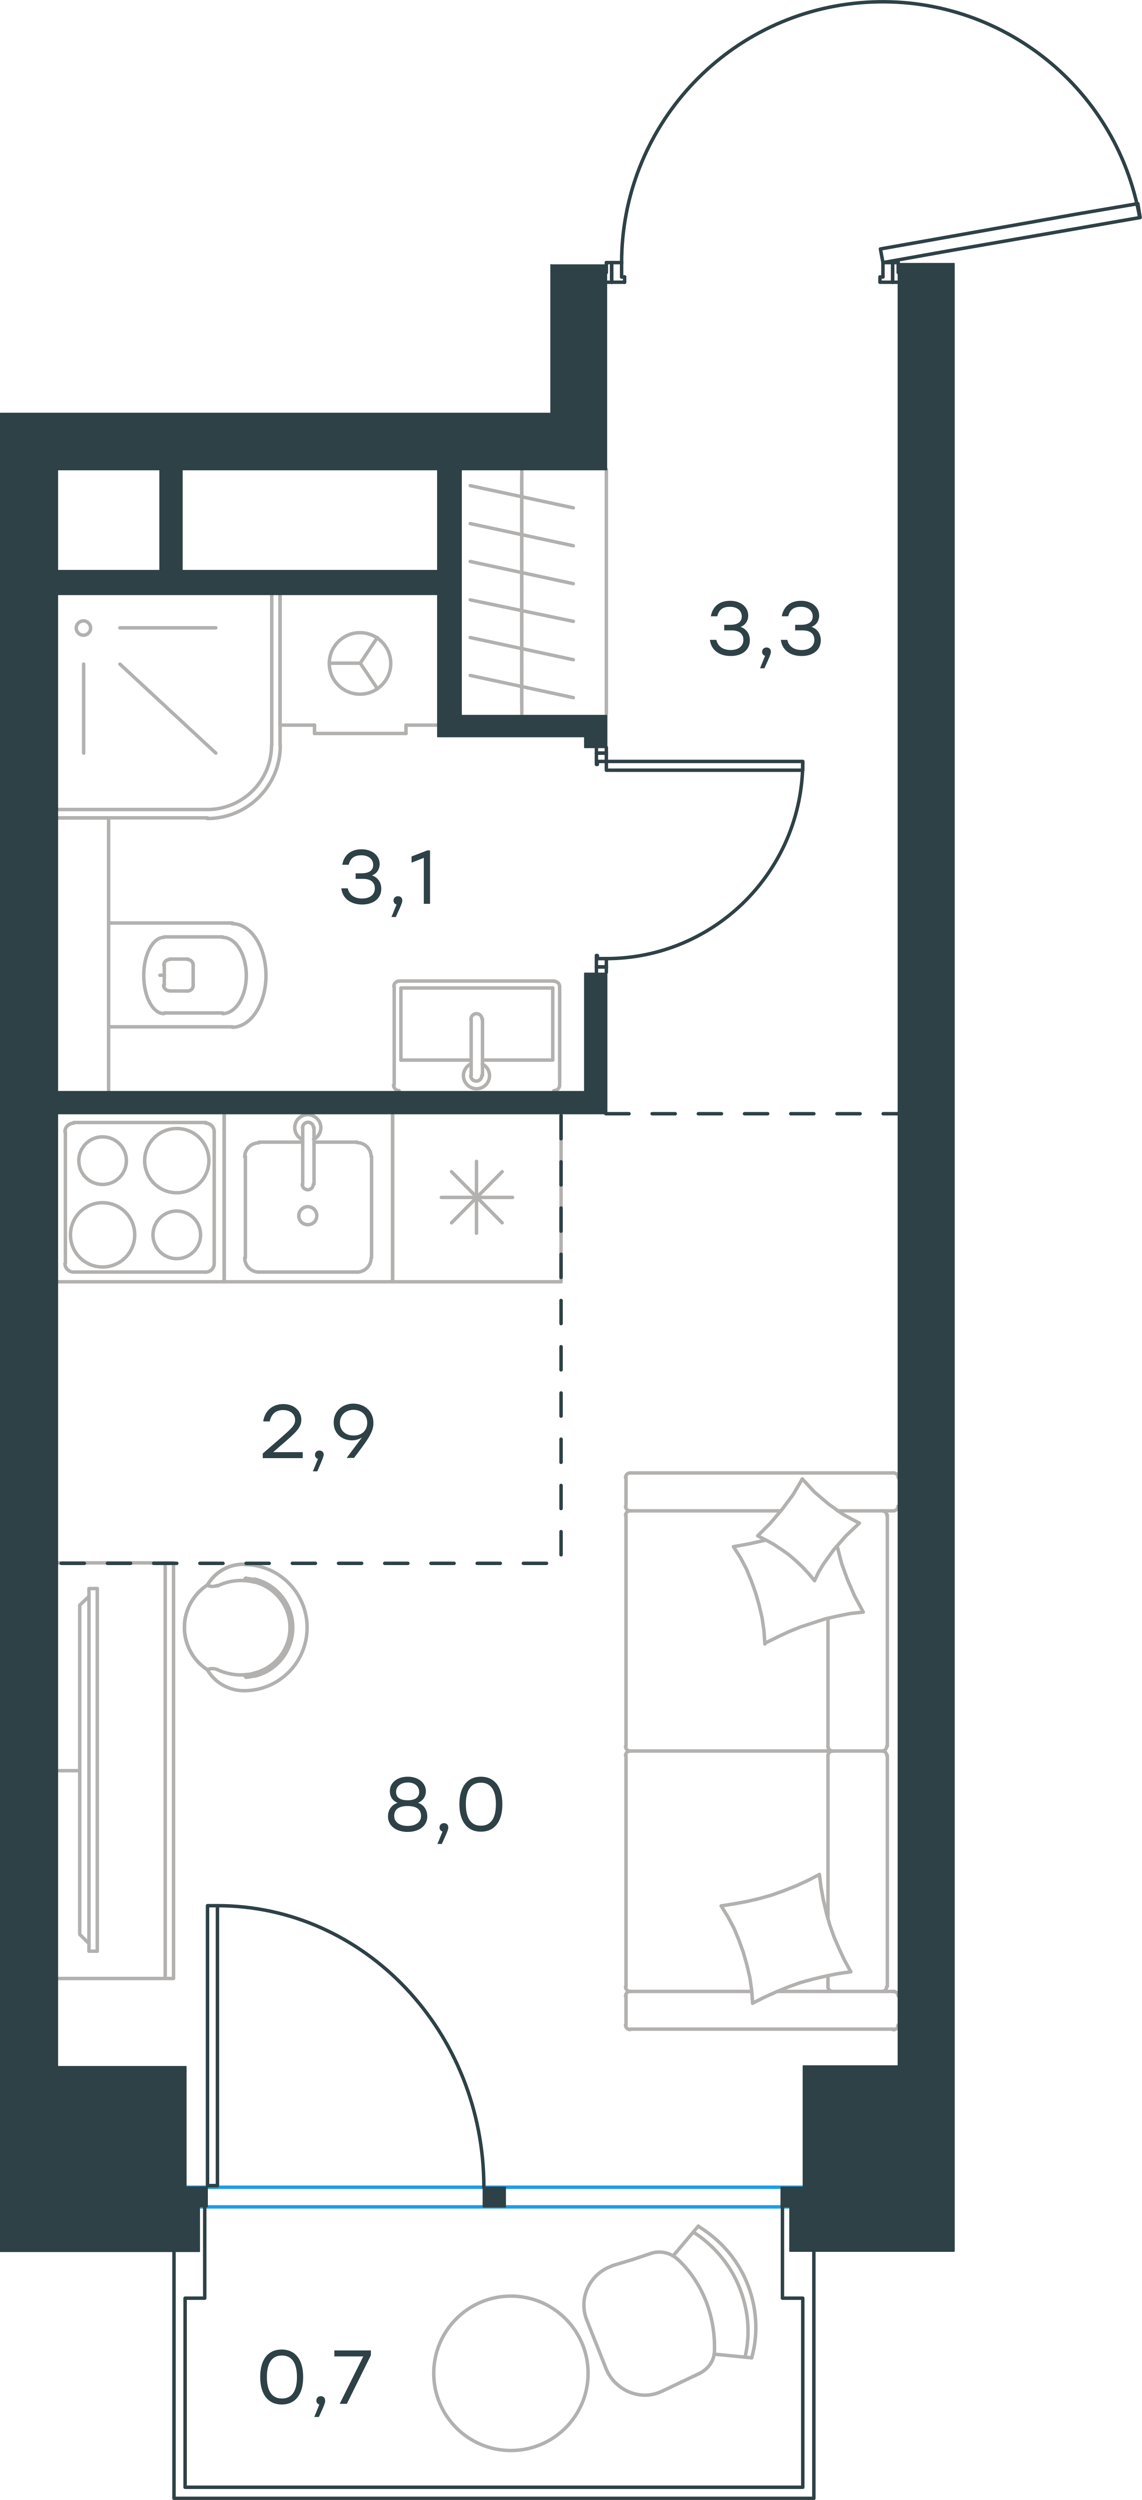 <?xml version="1.0" encoding="utf-8"?>
<!-- Generator: Adobe Illustrator 26.5.0, SVG Export Plug-In . SVG Version: 6.00 Build 0)  -->
<svg version="1.1" id="Слой_1" xmlns="http://www.w3.org/2000/svg" xmlns:xlink="http://www.w3.org/1999/xlink" x="0px" y="0px"
	 viewBox="0 0 494.2 1081.5" style="enable-background:new 0 0 494.2 1081.5;" xml:space="preserve">
<style type="text/css">
	.st0{fill:none;stroke:#2D4146;stroke-width:1.5;stroke-linecap:round;stroke-linejoin:round;stroke-miterlimit:22.926;}
	.st1{fill:none;stroke:#B2B1B0;stroke-width:1.5;stroke-linecap:round;stroke-linejoin:round;stroke-miterlimit:10;}
	.st2{fill:none;stroke:#1D9CEB;stroke-width:1.5;stroke-linecap:round;stroke-linejoin:round;stroke-miterlimit:22.926;}
	
		.st3{fill:none;stroke:#2D4146;stroke-width:1.5;stroke-linecap:round;stroke-linejoin:round;stroke-miterlimit:22.926;stroke-dasharray:10;}
	
		.st4{fill-rule:evenodd;clip-rule:evenodd;fill:#2D4146;stroke:#2D4146;stroke-width:0.5;stroke-linecap:round;stroke-linejoin:round;stroke-miterlimit:10;}
	.st5{fill:#2D4146;}
	.st6{fill:none;stroke:#B2B1B0;stroke-width:1.5;stroke-linecap:round;stroke-linejoin:round;stroke-miterlimit:22.926;}
</style>
<line class="st0" x1="262.4" y1="418.3" x2="262.4" y2="420.6"/>
<polyline class="st0" points="262.4,323.4 262.4,325.8 262.4,329.4 "/>
<line class="st0" x1="262.4" y1="414.7" x2="262.4" y2="418.3"/>
<path class="st0" d="M262.3,414.7c47,0,85.1-38.1,85.1-85.2"/>
<line class="st0" x1="258.1" y1="418.3" x2="258.1" y2="413.4"/>
<line class="st0" x1="258.1" y1="325.8" x2="258.1" y2="323.4"/>
<line class="st0" x1="262.4" y1="329.4" x2="258.5" y2="329.4"/>
<polyline class="st0" points="258.1,325.8 258.1,330.7 258.5,330.7 258.5,329.4 "/>
<line class="st0" x1="258.5" y1="414.7" x2="258.5" y2="413.4"/>
<line class="st0" x1="258.1" y1="420.6" x2="258.1" y2="418.3"/>
<line class="st0" x1="262.4" y1="414.7" x2="258.5" y2="414.7"/>
<line class="st0" x1="258.5" y1="413.4" x2="258.1" y2="413.4"/>
<line class="st0" x1="262.4" y1="325.8" x2="258.1" y2="325.8"/>
<line class="st0" x1="262.4" y1="418.3" x2="258.1" y2="418.3"/>
<line class="st0" x1="262.4" y1="325.8" x2="258.1" y2="325.8"/>
<line class="st0" x1="262.4" y1="418.3" x2="258.1" y2="418.3"/>
<polygon class="st0" points="347.4,329.4 347.4,333.2 320.8,333.2 262.4,333.2 262.4,329.4 289,329.4 "/>
<line class="st0" x1="264.7" y1="113.6" x2="262.4" y2="113.6"/>
<polyline class="st0" points="388.7,113.6 386.3,113.6 382.1,113.6 "/>
<line class="st0" x1="269" y1="113.6" x2="264.7" y2="113.6"/>
<path class="st0" d="M493.2,94.1C483.1,36.4,430.5-3.9,372.1,1.2C313.7,6.3,269,55.2,269,113.7"/>
<line class="st0" x1="264.7" y1="122.1" x2="270.3" y2="122.1"/>
<line class="st0" x1="386.3" y1="122.1" x2="388.7" y2="122.1"/>
<line class="st0" x1="382.1" y1="113.6" x2="382.1" y2="119.8"/>
<polyline class="st0" points="386.3,122.1 380.8,122.1 380.8,119.8 382.1,119.8 "/>
<polyline class="st0" points="388.7,113.6 388.7,114.3 388.7,117.9 "/>
<line class="st0" x1="269" y1="119.8" x2="270.3" y2="119.8"/>
<line class="st0" x1="262.4" y1="122.1" x2="264.7" y2="122.1"/>
<polyline class="st0" points="262.4,113.6 262.4,114.3 262.4,117.9 "/>
<line class="st0" x1="269" y1="113.6" x2="269" y2="119.8"/>
<line class="st0" x1="270.3" y1="119.8" x2="270.3" y2="122.1"/>
<line class="st0" x1="386.3" y1="113.6" x2="386.3" y2="122.1"/>
<line class="st0" x1="264.7" y1="113.6" x2="264.7" y2="122.1"/>
<line class="st0" x1="386.3" y1="113.6" x2="386.3" y2="122.1"/>
<line class="st0" x1="264.7" y1="113.6" x2="264.7" y2="122.1"/>
<polygon class="st0" points="408.4,108.9 493.4,94.1 492.4,88.1 466,92.6 381,107.7 382.1,113.6 "/>
<line class="st1" x1="112.1" y1="494.1" x2="131" y2="494.1"/>
<path class="st1" d="M129.3,525.9c0,2.2,1.7,3.9,3.9,3.9c2.2,0,3.9-1.7,3.9-3.9c0-2.2-1.8-3.9-3.9-3.9
	C131.1,522,129.3,523.8,129.3,525.9"/>
<path class="st1" d="M130.8,512.3c0,1.4,1.1,2.4,2.4,2.4c1.3,0,2.4-1.1,2.4-2.4"/>
<line class="st1" x1="131" y1="487.8" x2="131" y2="512.2"/>
<path class="st1" d="M135.7,487.9c0-1.3-1.1-2.4-2.4-2.4c-1.3,0-2.4,1.1-2.4,2.4"/>
<line class="st1" x1="135.9" y1="487.8" x2="135.9" y2="512.2"/>
<path class="st1" d="M135.7,492.9c2.3-1.1,3.6-3.8,3-6.3c-0.6-2.5-2.9-4.4-5.5-4.4s-4.9,1.8-5.5,4.4c-0.6,2.5,0.7,5.2,3,6.3"/>
<path class="st1" d="M112,494.4c-3.3,0-6.1,2.7-6.1,6.1"/>
<path class="st1" d="M160.6,500.4c0-3.3-2.7-6.1-6.1-6.1"/>
<path class="st1" d="M105.9,544.2c0,3.3,2.7,6.1,6.1,6.1"/>
<path class="st1" d="M154.5,550.3c3.3,0,6.1-2.7,6.1-6.1"/>
<line class="st1" x1="106.2" y1="500.3" x2="106.2" y2="544.1"/>
<line class="st1" x1="112.1" y1="550.3" x2="154.6" y2="550.3"/>
<line class="st1" x1="160.8" y1="544.1" x2="160.8" y2="500.3"/>
<line class="st1" x1="154.6" y1="494.1" x2="135.9" y2="494.1"/>
<polyline class="st1" points="97,481.4 97,554.5 169.9,554.5 169.9,481.4 "/>
<line class="st1" x1="195.4" y1="529" x2="217.3" y2="506.9"/>
<line class="st1" x1="195.4" y1="506.9" x2="217.3" y2="529"/>
<line class="st1" x1="206.2" y1="533.5" x2="206.2" y2="502.4"/>
<line class="st1" x1="191" y1="518" x2="221.8" y2="518"/>
<line class="st1" x1="242.8" y1="554.5" x2="242.8" y2="481.4"/>
<polyline class="st1" points="169.9,481.4 169.9,554.5 242.8,554.5 "/>
<line class="st1" x1="336.6" y1="861.5" x2="386.8" y2="861.5"/>
<line class="st1" x1="358.3" y1="759.4" x2="358.3" y2="830"/>
<line class="st1" x1="362.5" y1="653.6" x2="386.8" y2="653.6"/>
<polyline class="st1" points="371.9,658.9 368.2,657 364.8,655.1 358.5,650.6 352.5,645.5 347.2,639.8 "/>
<polyline class="st1" points="331.2,666.3 324.5,667.8 317.4,669.1 "/>
<polyline class="st1" points="352.5,683.8 354.2,680.2 356.3,676.7 360.8,670.4 366.1,664.4 371.9,658.9 "/>
<polyline class="st1" points="325.7,866.6 330.8,864 335.9,861.7 341,859.6 346.3,857.7 351.7,856.2 357.2,854.9 362.7,853.8 
	368.2,853 365.5,848.1 363.2,843.2 361,838.1 359.1,832.8 357.6,827.5 356.3,821.9 355.3,816.4 354.6,810.9 "/>
<polyline class="st1" points="317.4,669.1 320.4,673.8 323,678.7 325.1,683.8 327,689.1 328.5,694.4 329.8,699.9 330.6,705.4 
	331,711.2 "/>
<polyline class="st1" points="331.2,710.8 336.4,708.2 341.3,705.9 346.5,703.8 351.7,702.1 357.2,700.3 362.5,699.1 368,698 
	373.6,697.4 369.9,690.6 366.8,683.5 364.2,676.3 362.3,668.9 "/>
<polyline class="st1" points="312.1,824.5 315.1,829.4 317.7,834.3 319.8,839.4 321.7,844.7 323.2,850 324.5,855.5 325.3,861.1 
	325.7,866.6 "/>
<polyline class="st1" points="347.2,639.8 343.2,646.6 338.5,652.9 333.4,658.9 327.9,664.4 331.2,666.1 334.7,668 338,670.2 
	341.3,672.5 344.2,675 347.2,677.8 349.8,680.6 352.5,683.8 "/>
<polyline class="st1" points="354.6,810.9 349.8,813.4 344.6,815.8 339.3,817.9 334,819.8 328.7,821.3 323.2,822.6 317.7,823.6 
	312.1,824.5 "/>
<path class="st1" d="M358.3,755.5c0,1.1,0.9,2,2,2"/>
<line class="st1" x1="358.3" y1="755.4" x2="358.3" y2="700.1"/>
<path class="st1" d="M358.3,859.5c0,1.1,0.9,2,2,2"/>
<path class="st1" d="M360.3,757.5c-1.1,0-2,0.9-2,2"/>
<line class="st1" x1="358.3" y1="854.7" x2="358.3" y2="859.4"/>
<path class="st1" d="M383.8,655.6c0-1.1-0.9-2-2-2"/>
<path class="st1" d="M272.7,653.6c-1.1,0-2,0.9-2,2"/>
<path class="st1" d="M381.7,757.5c1.1,0,2-0.9,2-2"/>
<path class="st1" d="M270.7,755.5c0,1.1,0.9,2,2,2"/>
<line class="st1" x1="384" y1="755.4" x2="384" y2="655.5"/>
<line class="st1" x1="270.9" y1="655.5" x2="270.9" y2="755.4"/>
<path class="st1" d="M381.7,861.5c1.1,0,2-0.9,2-2"/>
<path class="st1" d="M270.7,859.5c0,1.1,0.9,2,2,2"/>
<path class="st1" d="M388.7,863.5c0-1.1-0.9-2-2-2"/>
<path class="st1" d="M383.8,759.5c0-1.1-0.9-2-2-2"/>
<path class="st1" d="M272.7,757.5c-1.1,0-2,0.9-2,2"/>
<path class="st1" d="M272.7,637.2c-1.1,0-2,0.9-2,2"/>
<path class="st1" d="M270.7,651.6c0,1.1,0.9,2,2,2"/>
<path class="st1" d="M388.7,639.2c0-1.1-0.9-2-2-2"/>
<path class="st1" d="M386.6,653.6c1.1,0,2-0.9,2-2"/>
<path class="st1" d="M386.6,878.1c1.1,0,2-0.9,2-2"/>
<path class="st1" d="M272.7,861.5c-1.1,0-2,0.9-2,2"/>
<path class="st1" d="M270.7,876c0,1.1,0.9,2,2,2"/>
<line class="st1" x1="384" y1="759.4" x2="384" y2="859.4"/>
<line class="st1" x1="272.8" y1="757.5" x2="381.8" y2="757.5"/>
<line class="st1" x1="270.9" y1="859.4" x2="270.9" y2="759.4"/>
<line class="st1" x1="386.8" y1="637.2" x2="272.8" y2="637.2"/>
<line class="st1" x1="270.9" y1="639.1" x2="270.9" y2="651.4"/>
<line class="st1" x1="272.8" y1="653.6" x2="337.8" y2="653.6"/>
<line class="st1" x1="325.1" y1="861.5" x2="272.8" y2="861.5"/>
<line class="st1" x1="270.9" y1="863.4" x2="270.9" y2="875.9"/>
<line class="st1" x1="272.8" y1="877.8" x2="386.8" y2="877.8"/>
<path class="st1" d="M44.4,520.3c-7.7,0-13.9,6.2-13.9,13.9c0,7.7,6.2,13.9,13.9,13.9c7.7,0,13.9-6.2,13.9-13.9
	C58.3,526.5,52.1,520.3,44.4,520.3"/>
<path class="st1" d="M44.4,491.8c-5.7,0-10.3,4.6-10.3,10.3c0,5.7,4.6,10.3,10.3,10.3c5.7,0,10.3-4.6,10.3-10.3
	C54.7,496.4,50.1,491.8,44.4,491.8"/>
<path class="st1" d="M76.5,488.2c-7.7,0-13.9,6.2-13.9,13.9c0,7.7,6.2,13.9,13.9,13.9c7.7,0,13.9-6.3,13.9-13.9
	C90.4,494.4,84.2,488.2,76.5,488.2"/>
<path class="st1" d="M76.5,523.9c-5.7,0-10.3,4.6-10.3,10.3c0,5.7,4.6,10.3,10.3,10.3c5.7,0,10.3-4.6,10.3-10.3
	C86.8,528.5,82.2,523.9,76.5,523.9"/>
<path class="st1" d="M31.8,485.9c-2,0-3.7,1.7-3.7,3.7"/>
<path class="st1" d="M28.1,546.6c0,2,1.7,3.7,3.7,3.7"/>
<path class="st1" d="M92.7,489.6c0-2-1.6-3.7-3.7-3.7"/>
<path class="st1" d="M89,550.3c2.1,0,3.7-1.7,3.7-3.7"/>
<line class="st1" x1="28.3" y1="489.5" x2="28.3" y2="546.5"/>
<line class="st1" x1="89.2" y1="485.6" x2="31.9" y2="485.6"/>
<line class="st1" x1="92.7" y1="546.5" x2="92.7" y2="489.5"/>
<line class="st1" x1="31.9" y1="550.3" x2="89.2" y2="550.3"/>
<polyline class="st1" points="24.1,554.5 97,554.5 97,481.4 "/>
<line class="st1" x1="71.5" y1="855.9" x2="71.5" y2="676.1"/>
<polyline class="st1" points="24.1,676.1 75.1,676.1 75.1,855.9 24.1,855.9 "/>
<line class="st1" x1="34.5" y1="766" x2="24.7" y2="766"/>
<polyline class="st1" points="38.5,690.6 34.5,694.4 34.5,836.8 38.5,840.8 "/>
<rect x="38.5" y="687.2" class="st1" width="3.6" height="156.9"/>
<path class="st1" d="M106.5,682.7c-0.3,0-0.5,0.2-0.5,0.5c0,0.3,0.2,0.5,0.5,0.5"/>
<path class="st1" d="M106.5,724.4c-0.3,0-0.5,0.2-0.5,0.5c0,0.3,0.2,0.5,0.5,0.5"/>
<path class="st1" d="M110.1,683.4c-1.2-0.3-2.4-0.5-3.6-0.6"/>
<path class="st1" d="M106.5,725.6c1.2-0.1,2.4-0.3,3.6-0.6"/>
<path class="st1" d="M110.2,725.1c9.7-2.3,16.5-11,16.5-21s-6.8-18.6-16.5-21"/>
<path class="st1" d="M105.6,731.4c15.1,0,27.3-12.2,27.3-27.3s-12.3-27.3-27.3-27.3"/>
<path class="st1" d="M89.7,722.3c3.3,5.7,9.4,9.1,15.9,9.1"/>
<path class="st1" d="M89.7,685.7c-6.2,4.1-9.9,10.9-9.9,18.3c0,7.4,3.7,14.3,9.9,18.3"/>
<path class="st1" d="M105.6,676.7c-6.6-0.1-12.6,3.4-15.9,9.1"/>
<path class="st1" d="M105.6,676.7c-6.6-0.1-12.7,3.4-15.9,9.1"/>
<path class="st1" d="M89.6,685.7c1.3,0.7,2.9,0.8,4.3,0.2"/>
<path class="st1" d="M109.9,684.4c-5.3-1.3-10.9-0.7-15.8,1.7"/>
<path class="st1" d="M109.9,723.8c9.1-2.2,15.6-10.3,15.6-19.7c0-9.4-6.4-17.5-15.6-19.8"/>
<path class="st1" d="M94.1,722.3c4.9,2.3,10.5,2.9,15.8,1.6"/>
<path class="st1" d="M93.9,722.2c-1.4-0.5-3-0.5-4.3,0.2"/>
<path class="st1" d="M89.7,685.7c-6.2,4.1-9.9,11-9.9,18.3c0,7.4,3.7,14.3,9.9,18.3"/>
<path class="st1" d="M89.7,354.1c17.4,0,31.6-14.1,31.6-31.6"/>
<path class="st1" d="M89.7,350.2c15.3,0,27.8-12.4,27.8-27.8"/>
<line class="st1" x1="51.9" y1="287.3" x2="93.4" y2="325.8"/>
<line class="st1" x1="36.2" y1="287.3" x2="36.2" y2="325.8"/>
<line class="st1" x1="51.9" y1="271.6" x2="93.4" y2="271.6"/>
<path class="st1" d="M39.2,271.7c0-1.7-1.4-3.1-3.1-3.1c-1.7,0-3.1,1.4-3.1,3.1c0,1.7,1.4,3.1,3.1,3.1
	C37.8,274.8,39.2,273.4,39.2,271.7"/>
<line class="st1" x1="117.6" y1="322.4" x2="117.6" y2="256.5"/>
<line class="st1" x1="24.1" y1="350.2" x2="89.8" y2="350.2"/>
<line class="st1" x1="121.2" y1="322.4" x2="121.2" y2="256.5"/>
<line class="st1" x1="24.1" y1="353.8" x2="89.8" y2="353.8"/>
<line class="st1" x1="175.7" y1="313.7" x2="175.7" y2="317.3"/>
<line class="st1" x1="136.1" y1="313.7" x2="136.1" y2="317.3"/>
<line class="st1" x1="189.2" y1="313.7" x2="175.7" y2="313.7"/>
<line class="st1" x1="121.2" y1="313.7" x2="136.1" y2="313.7"/>
<polyline class="st1" points="163.3,275.8 155.9,286.9 163.3,297.9 "/>
<line class="st1" x1="155.9" y1="286.9" x2="142.5" y2="286.9"/>
<path class="st1" d="M169.1,287c0-7.3-6-13.3-13.3-13.3c-7.3,0-13.3,5.9-13.3,13.3c0,7.4,6,13.3,13.3,13.3
	C163.1,300.3,169.1,294.3,169.1,287"/>
<line class="st1" x1="175.7" y1="317.3" x2="136.1" y2="317.3"/>
<line class="st1" x1="121.2" y1="313.7" x2="121.2" y2="256.5"/>
<line class="st1" x1="71.1" y1="421.9" x2="69.2" y2="421.9"/>
<path class="st1" d="M83.6,417.5c0-1.3-1.1-2.4-2.4-2.4"/>
<path class="st1" d="M81.2,428.7c1.4,0,2.4-1.1,2.4-2.4"/>
<path class="st1" d="M73.3,415.1c-1.3,0-2.4,1.1-2.4,2.4"/>
<path class="st1" d="M70.8,426.2c0,1.3,1.1,2.4,2.4,2.4"/>
<line class="st1" x1="73.4" y1="414.9" x2="81.3" y2="414.9"/>
<line class="st1" x1="83.6" y1="417.4" x2="83.6" y2="426.1"/>
<line class="st1" x1="81.3" y1="428.7" x2="73.4" y2="428.7"/>
<line class="st1" x1="71.1" y1="426.1" x2="71.1" y2="417.4"/>
<path class="st1" d="M71,405.5c-4.9,0-8.8,7.4-8.8,16.5c0,9.1,3.9,16.5,8.8,16.5"/>
<line class="st1" x1="96.3" y1="405.3" x2="71.1" y2="405.3"/>
<path class="st1" d="M96.3,438.5c5.7,0,10.3-7.4,10.3-16.5c0-9.1-4.6-16.5-10.3-16.5"/>
<line class="st1" x1="96.3" y1="438.2" x2="71.1" y2="438.2"/>
<path class="st1" d="M100.5,444.4c8,0,14.6-10,14.6-22.4c0-12.4-6.5-22.4-14.6-22.4"/>
<line class="st1" x1="100.6" y1="399.3" x2="47" y2="399.3"/>
<line class="st1" x1="100.6" y1="444.2" x2="47" y2="444.2"/>
<polyline class="st1" points="24.1,353.8 47,353.8 47,471.8 "/>
<line class="st1" x1="203.9" y1="458.6" x2="173.5" y2="458.6"/>
<polyline class="st1" points="208.8,458.6 239.2,458.6 239.2,427.4 "/>
<polyline class="st1" points="239.2,427.4 173.5,427.4 173.5,458.6 "/>
<path class="st1" d="M172.8,424.4c-1.3,0-2.4,1.1-2.4,2.4"/>
<path class="st1" d="M242.2,426.9c0-1.4-1.1-2.4-2.5-2.4"/>
<path class="st1" d="M170.3,469.4c0,1.3,1.1,2.4,2.4,2.4"/>
<path class="st1" d="M239.7,471.8c1.4,0,2.5-1.1,2.5-2.4"/>
<path class="st1" d="M208.6,440.9c0-1.3-1.1-2.4-2.4-2.4c-1.3,0-2.4,1.1-2.4,2.4"/>
<line class="st1" x1="203.9" y1="465.2" x2="203.9" y2="440.8"/>
<path class="st1" d="M203.7,465.3c0,1.3,1.1,2.4,2.4,2.4c1.4,0,2.4-1.1,2.4-2.4"/>
<line class="st1" x1="208.8" y1="465.2" x2="208.8" y2="440.8"/>
<path class="st1" d="M203.7,460.3c-2.3,1.1-3.6,3.8-3,6.3c0.6,2.5,2.9,4.4,5.5,4.4s4.9-1.8,5.5-4.4c0.6-2.5-0.7-5.2-3-6.3"/>
<line class="st1" x1="170.6" y1="469.3" x2="170.6" y2="426.8"/>
<line class="st1" x1="172.9" y1="424.4" x2="239.9" y2="424.4"/>
<line class="st1" x1="242.2" y1="426.8" x2="242.2" y2="469.3"/>
<line class="st1" x1="225.8" y1="308.8" x2="225.8" y2="203.1"/>
<line class="st1" x1="225.8" y1="305.2" x2="225.8" y2="288.8"/>
<line class="st1" x1="203.5" y1="292.2" x2="248.1" y2="301.8"/>
<line class="st1" x1="225.8" y1="288.8" x2="225.8" y2="272.4"/>
<line class="st1" x1="203.5" y1="275.8" x2="248.1" y2="285.4"/>
<line class="st1" x1="225.8" y1="272.4" x2="225.8" y2="255.8"/>
<line class="st1" x1="203.5" y1="259.5" x2="248.1" y2="268.8"/>
<line class="st1" x1="225.8" y1="255.8" x2="225.8" y2="239.5"/>
<line class="st1" x1="203.5" y1="242.9" x2="248.1" y2="252.5"/>
<line class="st1" x1="225.8" y1="239.5" x2="225.8" y2="223.1"/>
<line class="st1" x1="203.5" y1="226.5" x2="248.1" y2="236.1"/>
<line class="st1" x1="225.8" y1="223.1" x2="225.8" y2="206.7"/>
<line class="st1" x1="203.5" y1="210.1" x2="248.1" y2="219.7"/>
<line class="st1" x1="262.4" y1="203.1" x2="262.4" y2="308.8"/>
<line class="st2" x1="347.8" y1="954.7" x2="80.2" y2="954.7"/>
<line class="st2" x1="347.7" y1="946.2" x2="80.2" y2="946.2"/>
<polyline class="st3" points="26.5,676.3 242.8,676.3 242.8,481.8 "/>
<line class="st3" x1="262.2" y1="481.8" x2="388.6" y2="481.8"/>
<rect x="209.1" y="946.2" class="st4" width="9.6" height="8.5"/>
<g>
	<path class="st5" d="M324.5,277c0,4.2-3.4,6.8-8.3,6.8c-4.5,0-8.4-2.2-9-7h2.8c0.7,3.1,3.2,4.4,6.2,4.4c3.4,0,5.5-1.7,5.5-4.4
		c0-2.3-1.4-4.1-5.1-4.1h-3.2v-2.4h2.4c3.5,0,5.2-1.3,5.2-3.6c0-2.6-2.1-4.2-5.1-4.2c-2.8,0-4.7,1-5.5,4.1h-2.8
		c0.9-4.7,4.2-6.7,8.4-6.7c4.4,0,7.8,2.6,7.8,6.4c0,2.2-1.2,4.1-3.3,4.9C323,272.1,324.5,274.2,324.5,277z"/>
	<path class="st5" d="M330.8,289.1h-1.9l2.2-5.4c-0.8-0.2-1.3-0.9-1.3-1.7c0-1.1,0.8-1.9,1.9-1.9c0.8,0,1.9,0.4,1.9,1.9
		C333.6,282.6,333.5,283.3,330.8,289.1z"/>
	<path class="st5" d="M355.2,277c0,4.2-3.4,6.8-8.3,6.8c-4.5,0-8.4-2.2-9-7h2.8c0.7,3.1,3.2,4.4,6.2,4.4c3.4,0,5.5-1.7,5.5-4.4
		c0-2.3-1.4-4.1-5.1-4.1h-3.2v-2.4h2.4c3.5,0,5.2-1.3,5.2-3.6c0-2.6-2.1-4.2-5.1-4.2c-2.8,0-4.7,1-5.5,4.1h-2.8
		c0.9-4.7,4.2-6.7,8.4-6.7c4.4,0,7.8,2.6,7.8,6.4c0,2.2-1.2,4.1-3.3,4.9C353.7,272.1,355.2,274.2,355.2,277z"/>
</g>
<g>
	<path class="st5" d="M131,630.8h-17.3v-2l6.7-5.8c5.6-4.9,7.3-6.3,7.3-8.7c0-2.5-2-4.3-5.2-4.3c-3.3,0-5.1,1.9-5.8,4.9h-2.8
		c0.7-4.6,4-7.5,8.7-7.5c4.7,0,7.8,3,7.8,6.8c0,3.4-2.4,5.5-7.8,10.2l-4.4,3.8H131V630.8z"/>
	<path class="st5" d="M137.3,636.5h-1.9l2.2-5.4c-0.8-0.2-1.3-0.9-1.3-1.7c0-1.1,0.8-1.9,1.9-1.9c0.8,0,1.9,0.4,1.9,1.9
		C140,629.9,139.9,630.7,137.3,636.5z"/>
	<path class="st5" d="M161.6,615.6c0,4-2.4,7.2-8.4,15.1H150l6.6-8.8c-1.2,0.7-2.6,1.2-4.3,1.2c-4.1,0-7.9-2.7-7.9-7.7
		c0-5,3.8-8.2,8.6-8.2C157.7,607.3,161.6,610.4,161.6,615.6z M158.9,615.5c0-3.5-2.6-5.6-5.9-5.6c-3.3,0-5.9,2.2-5.9,5.6
		c0,3.5,2.6,5.5,5.8,5.5C156.4,621.1,158.9,619,158.9,615.5z"/>
</g>
<g>
	<path class="st5" d="M184.9,785.8c0,4.2-3.7,6.7-8.5,6.7s-8.5-2.5-8.5-6.7c0-2.8,1.5-5,4.2-5.9c-2.2-0.8-3.4-2.7-3.4-5
		c0-3.9,3.4-6.3,7.8-6.3c4.3,0,7.8,2.5,7.8,6.3c0,2.2-1.2,4.1-3.4,5C183.5,780.8,184.9,783,184.9,785.8z M182.2,785.6
		c0-2.9-2-4.3-5.8-4.3c-3.8,0-5.8,1.4-5.8,4.3c0,2.7,2.4,4.3,5.8,4.3C179.8,789.9,182.2,788.3,182.2,785.6z M171.4,775.2
		c0,2.1,1.4,3.6,5,3.6s5-1.5,5-3.6c0-2.5-2-4.1-5-4.1C173.5,771.2,171.4,772.7,171.4,775.2z"/>
	<path class="st5" d="M191.2,797.7h-1.9l2.2-5.4c-0.8-0.2-1.3-0.9-1.3-1.7c0-1.1,0.8-1.9,1.9-1.9c0.8,0,1.9,0.4,1.9,1.9
		C194,791.2,193.9,791.9,191.2,797.7z"/>
	<path class="st5" d="M217.4,780.5c0,7.6-3.4,11.9-9.3,11.9c-5.8,0-9.3-4.3-9.3-11.9s3.5-11.9,9.3-11.9
		C214,768.6,217.4,773,217.4,780.5z M214.6,780.5c0-6.6-2.6-9.3-6.5-9.3s-6.5,2.7-6.5,9.3s2.6,9.3,6.5,9.3S214.6,787.2,214.6,780.5z
		"/>
</g>
<g>
	<path class="st5" d="M165,384.5c0,4.2-3.4,6.8-8.3,6.8c-4.5,0-8.4-2.2-9-7h2.8c0.7,3.1,3.2,4.4,6.2,4.4c3.4,0,5.5-1.7,5.5-4.4
		c0-2.3-1.4-4.1-5.1-4.1h-3.2v-2.4h2.4c3.5,0,5.2-1.3,5.2-3.6c0-2.6-2.1-4.2-5.1-4.2c-2.8,0-4.7,1-5.5,4.1h-2.8
		c0.9-4.7,4.2-6.7,8.4-6.7c4.4,0,7.8,2.6,7.8,6.4c0,2.2-1.2,4.1-3.3,4.9C163.5,379.6,165,381.7,165,384.5z"/>
	<path class="st5" d="M171.3,396.7h-1.9l2.2-5.4c-0.8-0.2-1.3-0.9-1.3-1.7c0-1.1,0.8-1.9,1.9-1.9c0.8,0,1.9,0.4,1.9,1.9
		C174.1,390.1,174,390.9,171.3,396.7z"/>
	<path class="st5" d="M186.1,367.9V391h-2.7v-19.9l-5.3,2.1v-2.7l6.8-2.6H186.1z"/>
</g>
<path class="st0" d="M89.8,945.5h4.3V824.4h-4.3V945.5z M94.1,824.4c63.7,0,115.3,54.6,115.3,121.9"/>
<polyline class="st0" points="88.6,955.1 88.6,994.2 80.1,994.2 80.1,1076 347.4,1076 347.4,994.2 338.6,994.2 338.6,955.1 "/>
<polyline class="st0" points="352.2,974.4 352.2,1080.8 75.3,1080.8 75.3,974.4 "/>
<g>
	<path class="st5" d="M131.2,1028.3c0,7.6-3.4,11.9-9.3,11.9c-5.8,0-9.3-4.3-9.3-11.9c0-7.7,3.5-11.9,9.3-11.9
		C127.8,1016.4,131.2,1020.8,131.2,1028.3z M128.5,1028.3c0-6.6-2.6-9.3-6.5-9.3s-6.5,2.7-6.5,9.3c0,6.6,2.6,9.3,6.5,9.3
		S128.5,1035,128.5,1028.3z"/>
	<path class="st5" d="M138,1045.6H136l2.2-5.4c-0.8-0.2-1.3-0.9-1.3-1.7c0-1.1,0.8-1.9,1.9-1.9c0.8,0,1.9,0.4,1.9,1.9
		C140.8,1039,140.7,1039.8,138,1045.6z"/>
	<path class="st5" d="M160.5,1016.8v2.1l-10.4,21H147l10.2-20.5h-12.5v-2.6H160.5z"/>
</g>
<polygon class="st4" points="341.8,973.9 412.9,973.9 412.9,893.7 412.9,202.6 412.9,192.7 412.9,148.4 412.9,114 388.7,114 
	388.7,118.4 388.7,148.4 388.7,893.7 347.6,893.7 347.6,946.2 338,946.2 338,954.7 341.8,954.7 341.8,967.6 "/>
<path class="st4" d="M238.4,114.5v4.4v59.9h-3.8H145h-12.1H81.6H69H0.2v795.2h86.1v-5.9v-13h-5.8v-0.5h9.2v-8.5h-9.2v-52.1H24.9
	V481.8h237.7v-6.2v-3.4V421h-9.6v51.2H24.9v-215h164.5v52.4v7.1v2h63.6v4.7h9.6v-13.9h-4.8h-4.8h-53.4V203.2h34.8h3.8h24.3v-84.2
	v-4.4H238.4z M69.2,246.8H24.9v-43.6h44.3V246.8z M189.4,246.8H78.8v-43.6h110.6V246.8z"/>
<g>
	<g>
		<line class="st6" x1="262.4" y1="1025" x2="253.9" y2="1003.6"/>
		<line class="st6" x1="273.7" y1="977.5" x2="281.8" y2="974.8"/>
		<line class="st6" x1="265.1" y1="980.1" x2="273.7" y2="977.5"/>
		<line class="st6" x1="286.6" y1="1034.4" x2="302.8" y2="1026.7"/>
		<line class="st6" x1="325.3" y1="1020" x2="309" y2="1018.4"/>
		<line class="st6" x1="302.2" y1="963" x2="291.3" y2="975.9"/>
		<path class="st6" d="M262.4,1025L262.4,1025c3.9,9.1,14.5,13.6,23.3,9.8c0.3-0.1,0.6-0.3,0.9-0.4"/>
		<path class="st6" d="M322.4,1019.7c2.5-10.5,1.4-21.2-2.9-31.3c-3.9-9.1-10.7-17.1-19-22.5"/>
		<path class="st6" d="M309.2,1016.1c0.1-7.5-1.3-15.1-4.3-22.1c-2.7-6.3-6.7-12.1-11.7-16.7"/>
		<path class="st6" d="M325.3,1020c3.1-11,2.1-22.9-2.4-33.3c-4.2-9.8-11.4-17.9-20.7-23.6"/>
		<path class="st6" d="M265.1,980.1c-0.6,0.3-0.9,0.4-1.6,0.7c-8.8,3.8-13.1,13.9-9.6,22.8"/>
		<path class="st6" d="M293.5,977.6c-3.2-3.1-7.8-4.1-11.7-2.8"/>
		<path class="st6" d="M302.8,1026.7c4-2.1,6.5-5.8,6.4-10.2"/>
	</g>
	<circle class="st6" cx="221.1" cy="1026.7" r="33.4"/>
</g>
</svg>
